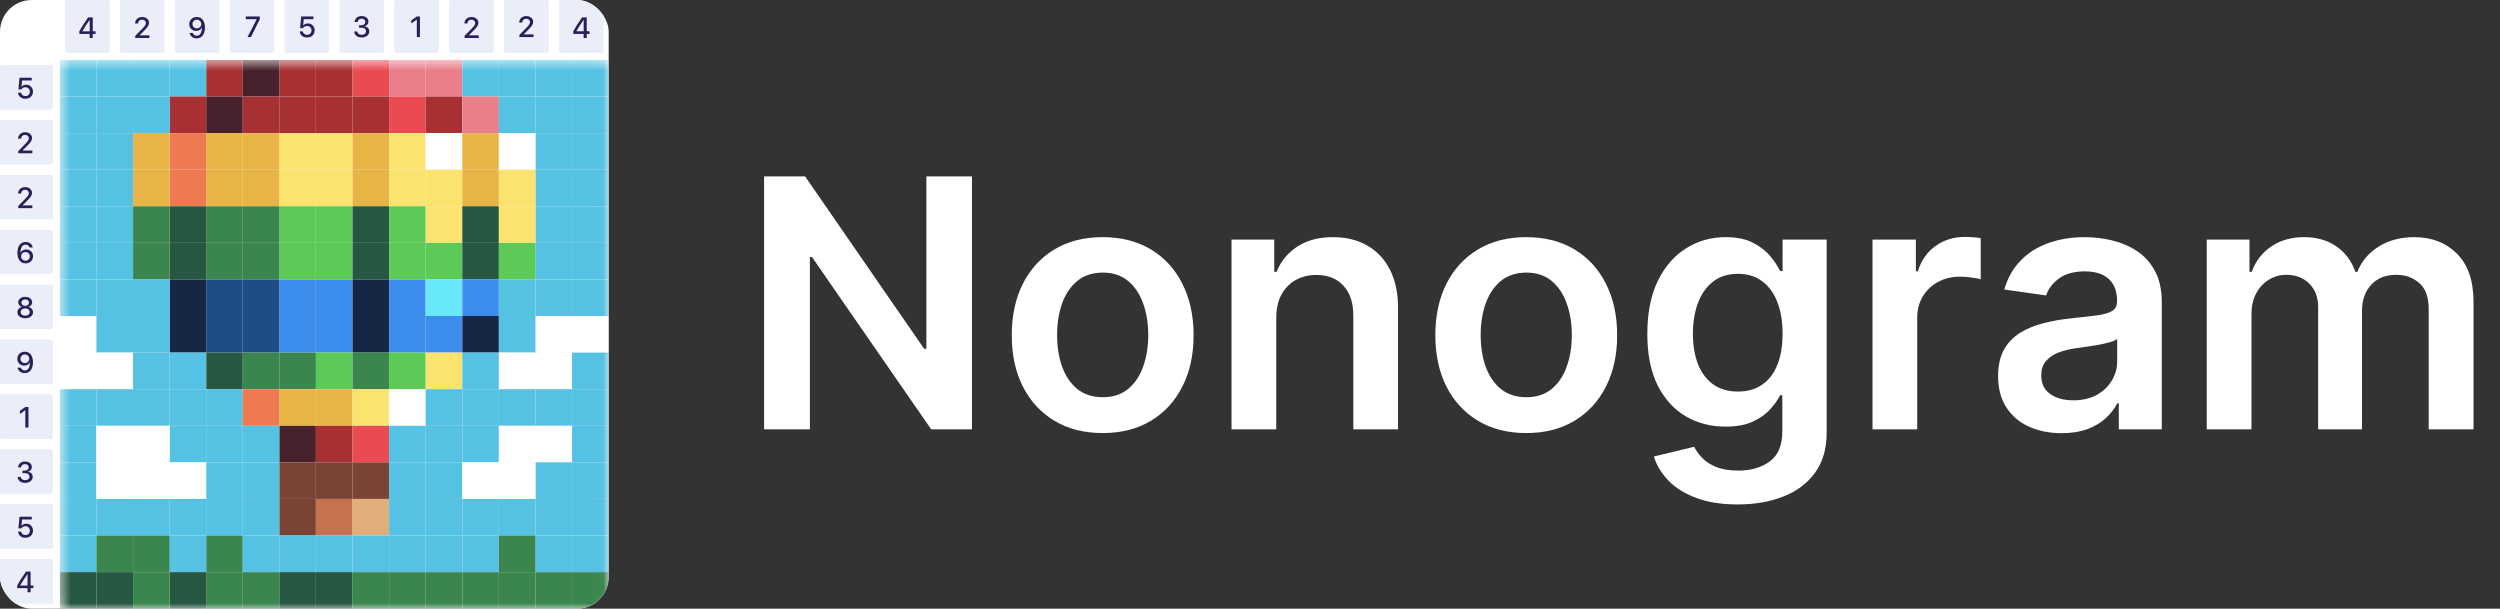 <?xml version="1.0" encoding="UTF-8"?> <svg xmlns="http://www.w3.org/2000/svg" width="230" height="56" viewBox="0 0 230 56" fill="none"><rect x="0" y="0" width="230" height="56" fill="#333333" stroke="none"/><g clip-path="url(#clip0_13794_56820)"><rect width="56" height="56" rx="2.917" fill="white"></rect><mask id="mask0_13794_56820" style="mask-type:alpha" maskUnits="userSpaceOnUse" x="5" y="5" width="51" height="51"><rect x="5.508" y="5.516" width="50.483" height="50.483" rx="0.438" fill="#C4C4C4"></rect></mask><g mask="url(#mask0_13794_56820)"><rect x="5.508" y="5.516" width="3.366" height="3.366" fill="#55C1E3"></rect><rect x="5.508" y="8.882" width="3.366" height="3.366" fill="#55C1E3"></rect><rect x="5.508" y="12.247" width="3.366" height="3.366" fill="#55C1E3"></rect><rect x="5.508" y="15.613" width="3.366" height="3.366" fill="#55C1E3"></rect><rect x="5.508" y="18.978" width="3.366" height="3.366" fill="#55C1E3"></rect><rect x="8.871" y="5.516" width="3.366" height="3.366" fill="#55C1E3"></rect><rect x="8.871" y="8.882" width="3.366" height="3.366" fill="#55C1E3"></rect><rect x="8.871" y="12.247" width="3.366" height="3.366" fill="#55C1E3"></rect><rect x="8.871" y="15.613" width="3.366" height="3.366" fill="#55C1E3"></rect><rect x="8.871" y="18.979" width="3.366" height="3.366" fill="#55C1E3"></rect><path d="M18.969 5.516H22.334V8.882H18.969V5.516Z" fill="#A73033"></path><path d="M18.969 8.882H22.334V12.247H18.969V8.882Z" fill="#47222C"></path><path d="M18.969 12.247H22.334V15.613H18.969V12.247Z" fill="#E6B545"></path><path d="M18.969 15.613H22.334V18.978H18.969V15.613Z" fill="#E6B545"></path><path d="M18.969 18.979H22.334V22.344H18.969V18.979Z" fill="#3B864E"></path><rect x="15.605" y="5.516" width="3.366" height="3.366" fill="#55C1E3"></rect><rect x="15.605" y="8.882" width="3.366" height="3.366" fill="#A73033"></rect><rect x="15.605" y="12.247" width="3.366" height="3.366" fill="#ED7A51"></rect><rect x="12.242" y="12.247" width="3.366" height="3.366" fill="#E6B545"></rect><rect x="15.605" y="15.613" width="3.366" height="3.366" fill="#ED7A51"></rect><rect x="15.605" y="18.979" width="3.366" height="3.366" fill="#265742"></rect><rect x="12.242" y="5.516" width="3.366" height="3.366" fill="#55C1E3"></rect><rect x="12.242" y="8.882" width="3.366" height="3.366" fill="#55C1E3"></rect><rect x="12.242" y="15.613" width="3.366" height="3.366" fill="#E6B545"></rect><rect x="12.242" y="18.979" width="3.366" height="3.366" fill="#3B864E"></rect><rect x="5.508" y="22.344" width="3.366" height="3.366" fill="#55C1E3"></rect><rect x="5.508" y="25.709" width="3.366" height="3.366" fill="#55C1E3"></rect><rect x="5.508" y="29.075" width="3.366" height="3.366" fill="white"></rect><rect x="5.508" y="32.44" width="3.366" height="3.366" fill="white"></rect><rect x="5.508" y="35.806" width="3.366" height="3.366" fill="#55C1E3"></rect><rect x="5.508" y="39.171" width="3.366" height="3.366" fill="#55C1E3"></rect><rect x="5.508" y="42.537" width="3.366" height="3.366" fill="#55C1E3"></rect><rect x="5.508" y="45.903" width="3.366" height="3.366" fill="#55C1E3"></rect><rect x="5.508" y="49.268" width="3.366" height="3.366" fill="#55C1E3"></rect><rect x="5.508" y="52.634" width="3.366" height="3.366" fill="#265742"></rect><rect x="8.871" y="22.344" width="3.366" height="3.366" fill="#55C1E3"></rect><rect x="8.871" y="25.709" width="3.366" height="3.366" fill="#55C1E3"></rect><rect x="8.871" y="29.075" width="3.366" height="3.366" fill="#55C1E3"></rect><rect x="8.871" y="32.44" width="3.366" height="3.366" fill="white"></rect><rect x="8.871" y="35.806" width="3.366" height="3.366" fill="#55C1E3"></rect><rect x="8.871" y="39.172" width="3.366" height="3.366" fill="white"></rect><rect x="8.871" y="42.537" width="3.366" height="3.366" fill="white"></rect><rect x="8.871" y="45.903" width="3.366" height="3.366" fill="#55C1E3"></rect><rect x="8.871" y="49.269" width="3.366" height="3.366" fill="#3B864E"></rect><rect x="8.871" y="52.634" width="3.366" height="3.366" fill="#265742"></rect><path d="M18.969 22.344H22.334V25.709H18.969V22.344Z" fill="#3B864E"></path><path d="M18.969 25.709H22.334V29.075H18.969V25.709Z" fill="#1D4D84"></path><path d="M18.969 29.075H22.334V32.441H18.969V29.075Z" fill="#1D4D84"></path><path d="M18.969 32.44H22.334V35.806H18.969V32.44Z" fill="#265742"></path><path d="M18.969 35.806H22.334V39.172H18.969V35.806Z" fill="#55C1E3"></path><path d="M18.969 39.172H22.334V42.537H18.969V39.172Z" fill="#55C1E3"></path><path d="M18.969 42.537H22.334V45.903H18.969V42.537Z" fill="#55C1E3"></path><path d="M18.969 45.903H22.334V49.268H18.969V45.903Z" fill="#55C1E3"></path><path d="M18.969 49.269H22.334V52.634H18.969V49.269Z" fill="#3B864E"></path><path d="M18.969 52.634H22.334V55.999H18.969V52.634Z" fill="#3B864E"></path><rect x="15.605" y="22.344" width="3.366" height="3.366" fill="#265742"></rect><rect x="15.605" y="25.709" width="3.366" height="3.366" fill="#182646"></rect><rect x="15.605" y="29.075" width="3.366" height="3.366" fill="#182646"></rect><rect x="15.605" y="32.44" width="3.366" height="3.366" fill="#55C1E3"></rect><rect x="15.605" y="35.806" width="3.366" height="3.366" fill="#55C1E3"></rect><rect x="15.605" y="39.172" width="3.366" height="3.366" fill="#55C1E3"></rect><rect x="15.605" y="42.537" width="3.366" height="3.366" fill="white"></rect><rect x="15.605" y="45.903" width="3.366" height="3.366" fill="#55C1E3"></rect><rect x="12.242" y="45.903" width="3.366" height="3.366" fill="#55C1E3"></rect><rect x="15.605" y="49.269" width="3.366" height="3.366" fill="#55C1E3"></rect><rect x="15.605" y="52.634" width="3.366" height="3.366" fill="#265742"></rect><rect x="12.242" y="22.344" width="3.366" height="3.366" fill="#3B864E"></rect><rect x="12.242" y="25.709" width="3.366" height="3.366" fill="#55C1E3"></rect><rect x="12.242" y="29.075" width="3.366" height="3.366" fill="#55C1E3"></rect><rect x="12.242" y="32.44" width="3.366" height="3.366" fill="#55C1E3"></rect><rect x="12.242" y="35.806" width="3.366" height="3.366" fill="#55C1E3"></rect><rect x="12.242" y="39.172" width="3.366" height="3.366" fill="white"></rect><rect x="12.242" y="42.537" width="3.366" height="3.366" fill="white"></rect><rect x="12.242" y="49.269" width="3.366" height="3.366" fill="#3B864E"></rect><rect x="12.242" y="52.634" width="3.366" height="3.366" fill="#3B864E"></rect><rect x="25.695" y="5.516" width="3.366" height="3.366" fill="#A73033"></rect><rect x="25.695" y="8.882" width="3.366" height="3.366" fill="#A73033"></rect><rect x="25.695" y="12.247" width="3.366" height="3.366" fill="#FAE36F"></rect><rect x="25.695" y="15.613" width="3.366" height="3.366" fill="#FAE36F"></rect><rect x="25.695" y="18.979" width="3.366" height="3.366" fill="#5DCA57"></rect><path d="M22.332 5.516H25.698V8.882H22.332V5.516Z" fill="#47222C"></path><path d="M22.332 8.882H25.698V12.247H22.332V8.882Z" fill="#A73033"></path><path d="M22.332 12.247H25.698V15.613H22.332V12.247Z" fill="#E6B545"></path><path d="M22.332 15.613H25.698V18.978H22.332V15.613Z" fill="#E6B545"></path><path d="M22.332 18.979H25.698V22.344H22.332V18.979Z" fill="#3B864E"></path><rect x="29.07" y="5.516" width="3.366" height="3.366" fill="#A73033"></rect><rect x="29.07" y="8.882" width="3.366" height="3.366" fill="#A73033"></rect><rect x="29.07" y="12.247" width="3.366" height="3.366" fill="#FAE36F"></rect><rect x="29.07" y="15.613" width="3.366" height="3.366" fill="#FAE36F"></rect><rect x="29.07" y="18.979" width="3.366" height="3.366" fill="#5DCA57"></rect><rect x="32.434" y="5.516" width="3.366" height="3.366" fill="#EA4A52"></rect><rect x="32.434" y="8.882" width="3.366" height="3.366" fill="#A73033"></rect><rect x="32.434" y="12.247" width="3.366" height="3.366" fill="#E6B545"></rect><rect x="32.434" y="15.613" width="3.366" height="3.366" fill="#E6B545"></rect><rect x="32.434" y="18.978" width="3.366" height="3.366" fill="#265742"></rect><rect x="35.797" y="5.516" width="3.366" height="3.366" fill="#EA7E8A"></rect><rect x="35.797" y="8.882" width="3.366" height="3.366" fill="#EA4A52"></rect><rect x="35.797" y="12.247" width="3.366" height="3.366" fill="#FAE36F"></rect><rect x="35.797" y="15.613" width="3.366" height="3.366" fill="#FAE36F"></rect><rect x="35.797" y="18.979" width="3.366" height="3.366" fill="#5DCA57"></rect><rect x="39.16" y="5.516" width="3.366" height="3.366" fill="#EA7E8A"></rect><rect x="39.16" y="8.882" width="3.366" height="3.366" fill="#A73033"></rect><rect x="39.16" y="12.247" width="3.366" height="3.366" fill="white"></rect><rect x="39.16" y="15.613" width="3.366" height="3.366" fill="#FAE36F"></rect><rect x="39.16" y="18.979" width="3.366" height="3.366" fill="#FAE36F"></rect><rect x="42.531" y="5.516" width="3.366" height="3.366" fill="#55C1E3"></rect><rect x="42.531" y="8.882" width="3.366" height="3.366" fill="#EA7E8A"></rect><rect x="42.531" y="12.247" width="3.366" height="3.366" fill="#E6B545"></rect><rect x="42.531" y="15.613" width="3.366" height="3.366" fill="#E6B545"></rect><rect x="42.531" y="18.979" width="3.366" height="3.366" fill="#265742"></rect><path d="M52.629 5.516H55.995V8.882H52.629V5.516Z" fill="#55C1E3"></path><path d="M52.629 8.882H55.995V12.247H52.629V8.882Z" fill="#55C1E3"></path><path d="M52.629 12.247H55.995V15.613H52.629V12.247Z" fill="#55C1E3"></path><path d="M52.629 15.613H55.995V18.978H52.629V15.613Z" fill="#55C1E3"></path><path d="M52.629 18.979H55.995V22.344H52.629V18.979Z" fill="#55C1E3"></path><rect x="49.258" y="5.516" width="3.366" height="3.366" fill="#55C1E3"></rect><rect x="49.258" y="8.882" width="3.366" height="3.366" fill="#55C1E3"></rect><rect x="49.258" y="12.247" width="3.366" height="3.366" fill="#55C1E3"></rect><rect x="45.895" y="12.247" width="3.366" height="3.366" fill="white"></rect><rect x="49.258" y="15.613" width="3.366" height="3.366" fill="#55C1E3"></rect><rect x="49.258" y="18.979" width="3.366" height="3.366" fill="#55C1E3"></rect><rect x="45.895" y="5.516" width="3.366" height="3.366" fill="#55C1E3"></rect><rect x="45.895" y="8.882" width="3.366" height="3.366" fill="#55C1E3"></rect><rect x="45.895" y="15.613" width="3.366" height="3.366" fill="#FAE36F"></rect><rect x="45.895" y="18.978" width="3.366" height="3.366" fill="#FAE36F"></rect><rect x="25.695" y="22.344" width="3.366" height="3.366" fill="#5DCA57"></rect><rect x="25.695" y="25.709" width="3.366" height="3.366" fill="#3D8EEC"></rect><rect x="25.695" y="29.075" width="3.366" height="3.366" fill="#3D8EEC"></rect><rect x="25.695" y="32.44" width="3.366" height="3.366" fill="#3B864E"></rect><rect x="25.695" y="35.806" width="3.366" height="3.366" fill="#E6B545"></rect><rect x="25.695" y="39.172" width="3.366" height="3.366" fill="#47222C"></rect><rect x="25.695" y="42.537" width="3.366" height="3.366" fill="#794434"></rect><rect x="25.695" y="45.903" width="3.366" height="3.366" fill="#794434"></rect><rect x="25.695" y="49.269" width="3.366" height="3.366" fill="#55C1E3"></rect><rect x="25.695" y="52.634" width="3.366" height="3.366" fill="#265742"></rect><path d="M22.332 22.344H25.698V25.709H22.332V22.344Z" fill="#3B864E"></path><path d="M22.332 25.709H25.698V29.075H22.332V25.709Z" fill="#1D4D84"></path><path d="M22.332 29.075H25.698V32.441H22.332V29.075Z" fill="#1D4D84"></path><path d="M22.332 32.44H25.698V35.806H22.332V32.44Z" fill="#3B864E"></path><path d="M22.332 35.806H25.698V39.172H22.332V35.806Z" fill="#ED7A51"></path><path d="M22.332 39.172H25.698V42.537H22.332V39.172Z" fill="#55C1E3"></path><path d="M22.332 42.537H25.698V45.903H22.332V42.537Z" fill="#55C1E3"></path><path d="M22.332 45.903H25.698V49.268H22.332V45.903Z" fill="#55C1E3"></path><path d="M22.332 49.269H25.698V52.634H22.332V49.269Z" fill="#55C1E3"></path><path d="M22.332 52.634H25.698V55.999H22.332V52.634Z" fill="#3B864E"></path><rect x="29.07" y="22.344" width="3.366" height="3.366" fill="#5DCA57"></rect><rect x="29.07" y="25.709" width="3.366" height="3.366" fill="#3D8EEC"></rect><rect x="29.07" y="29.075" width="3.366" height="3.366" fill="#3D8EEC"></rect><rect x="29.07" y="32.44" width="3.366" height="3.366" fill="#5DCA57"></rect><rect x="29.07" y="35.806" width="3.366" height="3.366" fill="#E6B545"></rect><rect x="29.07" y="39.172" width="3.366" height="3.366" fill="#A73033"></rect><rect x="29.07" y="42.537" width="3.366" height="3.366" fill="#794434"></rect><rect x="29.07" y="45.903" width="3.366" height="3.366" fill="#C67251"></rect><rect x="29.07" y="49.269" width="3.366" height="3.366" fill="#55C1E3"></rect><rect x="29.07" y="52.634" width="3.366" height="3.366" fill="#265742"></rect><rect x="32.434" y="22.344" width="3.366" height="3.366" fill="#265742"></rect><rect x="32.434" y="25.709" width="3.366" height="3.366" fill="#182646"></rect><rect x="32.434" y="29.075" width="3.366" height="3.366" fill="#182646"></rect><rect x="32.434" y="32.44" width="3.366" height="3.366" fill="#3B864E"></rect><rect x="32.434" y="35.806" width="3.366" height="3.366" fill="#FAE36F"></rect><rect x="32.434" y="39.171" width="3.366" height="3.366" fill="#EA4A52"></rect><rect x="32.434" y="42.537" width="3.366" height="3.366" fill="#794434"></rect><rect x="32.434" y="45.903" width="3.366" height="3.366" fill="#E1AD79"></rect><rect x="32.434" y="49.268" width="3.366" height="3.366" fill="#55C1E3"></rect><rect x="32.434" y="52.634" width="3.366" height="3.366" fill="#3B864E"></rect><rect x="35.797" y="22.344" width="3.366" height="3.366" fill="#5DCA57"></rect><rect x="35.797" y="25.709" width="3.366" height="3.366" fill="#3D8EEC"></rect><rect x="35.797" y="29.075" width="3.366" height="3.366" fill="#3D8EEC"></rect><rect x="35.797" y="32.44" width="3.366" height="3.366" fill="#5DCA57"></rect><rect x="35.797" y="35.806" width="3.366" height="3.366" fill="white"></rect><rect x="35.797" y="39.172" width="3.366" height="3.366" fill="#55C1E3"></rect><rect x="35.797" y="42.537" width="3.366" height="3.366" fill="#55C1E3"></rect><rect x="35.797" y="45.903" width="3.366" height="3.366" fill="#55C1E3"></rect><rect x="35.797" y="49.269" width="3.366" height="3.366" fill="#55C1E3"></rect><rect x="35.797" y="52.634" width="3.366" height="3.366" fill="#3B864E"></rect><rect x="39.16" y="22.344" width="3.366" height="3.366" fill="#5DCA57"></rect><rect x="39.16" y="25.709" width="3.366" height="3.366" fill="#69E8FA"></rect><rect x="39.16" y="29.075" width="3.366" height="3.366" fill="#3D8EEC"></rect><rect x="39.16" y="32.44" width="3.366" height="3.366" fill="#FAE36F"></rect><rect x="39.16" y="35.806" width="3.366" height="3.366" fill="#55C1E3"></rect><rect x="39.16" y="39.172" width="3.366" height="3.366" fill="#55C1E3"></rect><rect x="39.16" y="42.537" width="3.366" height="3.366" fill="#55C1E3"></rect><rect x="39.16" y="45.903" width="3.366" height="3.366" fill="#55C1E3"></rect><rect x="39.16" y="49.269" width="3.366" height="3.366" fill="#55C1E3"></rect><rect x="39.16" y="52.634" width="3.366" height="3.366" fill="#3B864E"></rect><rect x="42.531" y="22.344" width="3.366" height="3.366" fill="#265742"></rect><rect x="42.531" y="25.709" width="3.366" height="3.366" fill="#3D8EEC"></rect><rect x="42.531" y="29.075" width="3.366" height="3.366" fill="#182646"></rect><rect x="42.531" y="32.44" width="3.366" height="3.366" fill="#55C1E3"></rect><rect x="42.531" y="35.806" width="3.366" height="3.366" fill="#55C1E3"></rect><rect x="42.531" y="39.172" width="3.366" height="3.366" fill="#55C1E3"></rect><rect x="42.531" y="42.537" width="3.366" height="3.366" fill="white"></rect><rect x="42.531" y="45.903" width="3.366" height="3.366" fill="#55C1E3"></rect><rect x="42.531" y="49.269" width="3.366" height="3.366" fill="#55C1E3"></rect><rect x="42.531" y="52.634" width="3.366" height="3.366" fill="#3B864E"></rect><path d="M52.629 22.344H55.995V25.709H52.629V22.344Z" fill="#55C1E3"></path><path d="M52.629 25.709H55.995V29.075H52.629V25.709Z" fill="#55C1E3"></path><path d="M52.629 29.075H55.995V32.441H52.629V29.075Z" fill="white"></path><path d="M52.629 32.44H55.995V35.806H52.629V32.44Z" fill="#55C1E3"></path><path d="M52.629 35.806H55.995V39.172H52.629V35.806Z" fill="#55C1E3"></path><path d="M52.629 39.172H55.995V42.537H52.629V39.172Z" fill="#55C1E3"></path><path d="M52.629 42.537H55.995V45.903H52.629V42.537Z" fill="#55C1E3"></path><path d="M52.629 45.903H55.995V49.268H52.629V45.903Z" fill="#55C1E3"></path><path d="M52.629 49.269H55.995V52.634H52.629V49.269Z" fill="#55C1E3"></path><path d="M52.629 52.634H55.995V55.999H52.629V52.634Z" fill="#3B864E"></path><rect x="49.258" y="22.344" width="3.366" height="3.366" fill="#55C1E3"></rect><rect x="49.258" y="25.709" width="3.366" height="3.366" fill="#55C1E3"></rect><rect x="49.258" y="29.075" width="3.366" height="3.366" fill="white"></rect><rect x="49.258" y="32.44" width="3.366" height="3.366" fill="white"></rect><rect x="49.258" y="35.806" width="3.366" height="3.366" fill="#55C1E3"></rect><rect x="49.258" y="39.172" width="3.366" height="3.366" fill="white"></rect><rect x="49.258" y="42.537" width="3.366" height="3.366" fill="#55C1E3"></rect><rect x="49.258" y="45.903" width="3.366" height="3.366" fill="#55C1E3"></rect><rect x="45.895" y="45.903" width="3.366" height="3.366" fill="#55C1E3"></rect><rect x="49.258" y="49.269" width="3.366" height="3.366" fill="#55C1E3"></rect><rect x="49.258" y="52.634" width="3.366" height="3.366" fill="#3B864E"></rect><rect x="45.895" y="22.344" width="3.366" height="3.366" fill="#5DCA57"></rect><rect x="45.895" y="25.709" width="3.366" height="3.366" fill="#55C1E3"></rect><rect x="45.895" y="29.075" width="3.366" height="3.366" fill="#55C1E3"></rect><rect x="45.895" y="32.44" width="3.366" height="3.366" fill="white"></rect><rect x="45.895" y="35.806" width="3.366" height="3.366" fill="#55C1E3"></rect><rect x="45.895" y="39.171" width="3.366" height="3.366" fill="white"></rect><rect x="45.895" y="42.537" width="3.366" height="3.366" fill="white"></rect><rect x="45.895" y="49.268" width="3.366" height="3.366" fill="#3B864E"></rect><rect x="45.895" y="52.634" width="3.366" height="3.366" fill="#3B864E"></rect></g><rect x="11.062" y="4.843" width="4.88" height="4.039" rx="0.146" transform="rotate(-90 11.062 4.843)" fill="#EAEEF8" stroke="#E2E7ED" stroke-width="0.036"></rect><path d="M12.43 2.156C12.43 1.985 12.491 1.844 12.614 1.732C12.737 1.62 12.893 1.564 13.082 1.564C13.262 1.564 13.413 1.615 13.533 1.716C13.653 1.818 13.713 1.944 13.713 2.095C13.713 2.201 13.683 2.302 13.625 2.397C13.566 2.492 13.463 2.614 13.317 2.764L12.842 3.241V3.248H13.743V3.497H12.445V3.297L13.13 2.599C13.246 2.478 13.324 2.385 13.363 2.32C13.402 2.254 13.422 2.184 13.422 2.11C13.422 2.025 13.389 1.954 13.321 1.895C13.254 1.837 13.171 1.807 13.073 1.807C12.969 1.807 12.882 1.84 12.812 1.907C12.743 1.973 12.708 2.055 12.708 2.154V2.158H12.43V2.156Z" fill="#291F59"></path><rect x="6.016" y="4.844" width="4.88" height="4.039" rx="0.146" transform="rotate(-90 6.016 4.844)" fill="#EAEEF8" stroke="#E2E7ED" stroke-width="0.036"></rect><path d="M8.25 3.498V3.123H7.301V2.865C7.453 2.578 7.722 2.156 8.107 1.601H8.533V2.876H8.793V3.123H8.533V3.498H8.25ZM7.576 2.873V2.88H8.253V1.828H8.247C7.934 2.281 7.71 2.63 7.576 2.873Z" fill="#291F59"></path><rect x="-0.039" y="10.06" width="4.039" height="4.88" rx="0.146" transform="rotate(-90 -0.039 10.06)" fill="#EAEEF8" stroke="#E2E7ED" stroke-width="0.036"></rect><path d="M2.337 9.086C2.148 9.086 1.991 9.034 1.865 8.93C1.74 8.825 1.673 8.689 1.664 8.524H1.945C1.956 8.617 1.998 8.694 2.07 8.752C2.144 8.811 2.234 8.841 2.34 8.841C2.459 8.841 2.556 8.803 2.632 8.727C2.707 8.652 2.745 8.555 2.745 8.436C2.745 8.316 2.707 8.219 2.632 8.142C2.557 8.065 2.461 8.027 2.342 8.027C2.26 8.027 2.185 8.045 2.118 8.081C2.051 8.116 1.999 8.164 1.962 8.227H1.693L1.793 7.154H2.922V7.402H2.03L1.977 7.985H1.984C2.026 7.924 2.083 7.877 2.157 7.844C2.232 7.81 2.315 7.793 2.407 7.793C2.589 7.793 2.739 7.853 2.856 7.973C2.974 8.092 3.033 8.244 3.033 8.428C3.033 8.622 2.968 8.781 2.838 8.904C2.709 9.025 2.542 9.086 2.337 9.086Z" fill="#291F59"></path><rect x="-0.039" y="15.108" width="4.039" height="4.88" rx="0.146" transform="rotate(-90 -0.039 15.108)" fill="#EAEEF8" stroke="#E2E7ED" stroke-width="0.036"></rect><path d="M1.664 12.757C1.664 12.586 1.725 12.445 1.848 12.334C1.972 12.222 2.128 12.165 2.316 12.165C2.497 12.165 2.647 12.216 2.767 12.318C2.887 12.42 2.947 12.546 2.947 12.697C2.947 12.803 2.918 12.903 2.859 12.999C2.8 13.094 2.698 13.216 2.551 13.366L2.077 13.843V13.85H2.977V14.098H1.68V13.898L2.365 13.2C2.48 13.079 2.558 12.986 2.597 12.921C2.637 12.856 2.657 12.786 2.657 12.711C2.657 12.627 2.623 12.556 2.555 12.497C2.488 12.438 2.405 12.409 2.307 12.409C2.204 12.409 2.117 12.442 2.047 12.509C1.977 12.574 1.943 12.657 1.943 12.756V12.76H1.664V12.757Z" fill="#291F59"></path><rect x="-0.039" y="20.157" width="4.039" height="4.88" rx="0.146" transform="rotate(-90 -0.039 20.157)" fill="#EAEEF8" stroke="#E2E7ED" stroke-width="0.036"></rect><path d="M1.664 17.805C1.664 17.635 1.725 17.494 1.848 17.382C1.972 17.27 2.128 17.214 2.316 17.214C2.497 17.214 2.647 17.265 2.767 17.366C2.887 17.468 2.947 17.594 2.947 17.745C2.947 17.851 2.918 17.952 2.859 18.047C2.8 18.142 2.698 18.264 2.551 18.414L2.077 18.891V18.898H2.977V19.146H1.68V18.947L2.365 18.248C2.48 18.128 2.558 18.035 2.597 17.97C2.637 17.904 2.657 17.834 2.657 17.759C2.657 17.675 2.623 17.604 2.555 17.545C2.488 17.486 2.405 17.457 2.307 17.457C2.204 17.457 2.117 17.49 2.047 17.557C1.977 17.623 1.943 17.705 1.943 17.804V17.808H1.664V17.805Z" fill="#291F59"></path><rect x="-0.039" y="25.205" width="4.039" height="4.88" rx="0.146" transform="rotate(-90 -0.039 25.205)" fill="#EAEEF8" stroke="#E2E7ED" stroke-width="0.036"></rect><path d="M2.347 24.232C2.207 24.232 2.082 24.197 1.974 24.128C1.866 24.059 1.781 23.96 1.719 23.832C1.641 23.681 1.602 23.494 1.602 23.272C1.602 22.955 1.669 22.707 1.803 22.529C1.937 22.351 2.123 22.261 2.36 22.261C2.528 22.261 2.671 22.307 2.79 22.399C2.91 22.491 2.985 22.613 3.014 22.765H2.719C2.696 22.687 2.652 22.625 2.586 22.578C2.521 22.532 2.444 22.508 2.357 22.508C2.208 22.508 2.091 22.574 2.009 22.704C1.927 22.834 1.885 23.018 1.884 23.256H1.889C1.932 23.163 1.999 23.089 2.093 23.033C2.187 22.977 2.293 22.949 2.41 22.949C2.591 22.949 2.74 23.008 2.86 23.128C2.98 23.247 3.04 23.396 3.04 23.576C3.04 23.766 2.975 23.923 2.844 24.047C2.713 24.17 2.548 24.232 2.347 24.232ZM2.344 23.983C2.457 23.983 2.552 23.945 2.63 23.868C2.708 23.791 2.747 23.696 2.747 23.585C2.747 23.47 2.709 23.376 2.634 23.301C2.559 23.227 2.464 23.189 2.347 23.189C2.231 23.189 2.135 23.227 2.058 23.301C1.982 23.375 1.943 23.468 1.943 23.58C1.943 23.693 1.982 23.788 2.059 23.866C2.136 23.944 2.231 23.983 2.344 23.983Z" fill="#291F59"></path><rect x="-0.039" y="30.253" width="4.039" height="4.88" rx="0.146" transform="rotate(-90 -0.039 30.253)" fill="#EAEEF8" stroke="#E2E7ED" stroke-width="0.036"></rect><path d="M2.319 29.279C2.108 29.279 1.935 29.227 1.801 29.125C1.668 29.022 1.602 28.891 1.602 28.73C1.602 28.61 1.64 28.506 1.717 28.416C1.795 28.327 1.897 28.269 2.024 28.243V28.236C1.918 28.207 1.834 28.155 1.771 28.078C1.709 28.001 1.678 27.912 1.678 27.81C1.678 27.666 1.738 27.547 1.859 27.453C1.98 27.358 2.134 27.311 2.319 27.311C2.506 27.311 2.659 27.358 2.78 27.453C2.9 27.546 2.96 27.666 2.96 27.811C2.96 27.911 2.929 27.999 2.866 28.076C2.804 28.152 2.72 28.205 2.615 28.236V28.243C2.741 28.269 2.843 28.327 2.92 28.416C2.998 28.506 3.037 28.61 3.037 28.73C3.037 28.892 2.97 29.024 2.836 29.126C2.702 29.228 2.53 29.279 2.319 29.279ZM2.021 28.949C2.099 29.011 2.198 29.042 2.319 29.042C2.44 29.042 2.539 29.011 2.616 28.949C2.694 28.886 2.732 28.806 2.732 28.709C2.732 28.611 2.694 28.531 2.616 28.469C2.539 28.406 2.44 28.374 2.319 28.374C2.198 28.374 2.099 28.406 2.021 28.469C1.944 28.532 1.905 28.612 1.905 28.709C1.905 28.806 1.944 28.886 2.021 28.949ZM2.319 28.137C2.421 28.137 2.505 28.11 2.57 28.055C2.636 27.999 2.669 27.928 2.669 27.842C2.669 27.755 2.636 27.684 2.57 27.629C2.506 27.573 2.422 27.545 2.319 27.545C2.217 27.545 2.133 27.573 2.067 27.629C2.002 27.684 1.97 27.755 1.97 27.842C1.97 27.928 2.002 27.999 2.067 28.055C2.133 28.11 2.217 28.137 2.319 28.137Z" fill="#291F59"></path><rect x="-0.039" y="35.302" width="4.039" height="4.88" rx="0.146" transform="rotate(-90 -0.039 35.302)" fill="#EAEEF8" stroke="#E2E7ED" stroke-width="0.036"></rect><path d="M2.276 34.327C2.108 34.327 1.963 34.281 1.842 34.189C1.722 34.096 1.648 33.974 1.62 33.824H1.916C1.939 33.902 1.983 33.964 2.049 34.012C2.115 34.059 2.192 34.083 2.28 34.083C2.428 34.083 2.543 34.017 2.626 33.886C2.708 33.754 2.749 33.569 2.749 33.331H2.744C2.706 33.425 2.639 33.5 2.546 33.557C2.452 33.613 2.344 33.641 2.223 33.641C2.043 33.641 1.893 33.581 1.773 33.462C1.653 33.343 1.594 33.194 1.594 33.014C1.594 32.824 1.659 32.667 1.79 32.543C1.92 32.42 2.086 32.358 2.287 32.358C2.427 32.358 2.551 32.392 2.66 32.462C2.769 32.53 2.855 32.628 2.916 32.756C2.994 32.908 3.033 33.095 3.033 33.316C3.033 33.634 2.966 33.882 2.832 34.06C2.699 34.238 2.514 34.327 2.276 34.327ZM2.287 33.4C2.403 33.4 2.5 33.364 2.577 33.29C2.654 33.215 2.693 33.122 2.693 33.01C2.693 32.898 2.654 32.803 2.576 32.726C2.499 32.648 2.404 32.609 2.291 32.609C2.177 32.609 2.082 32.648 2.004 32.725C1.926 32.801 1.887 32.894 1.887 33.005C1.887 33.119 1.925 33.213 2 33.289C2.076 33.363 2.172 33.4 2.287 33.4Z" fill="#291F59"></path><rect x="-0.039" y="40.35" width="4.039" height="4.88" rx="0.146" transform="rotate(-90 -0.039 40.35)" fill="#EAEEF8" stroke="#E2E7ED" stroke-width="0.036"></rect><path d="M2.33 39.341V37.736H2.324L1.828 38.088V37.799L2.328 37.444H2.618V39.341H2.33Z" fill="#291F59"></path><rect x="-0.039" y="45.398" width="4.039" height="4.88" rx="0.146" transform="rotate(-90 -0.039 45.398)" fill="#EAEEF8" stroke="#E2E7ED" stroke-width="0.036"></rect><path d="M2.067 43.531V43.299H2.296C2.397 43.299 2.48 43.27 2.544 43.212C2.609 43.155 2.641 43.081 2.641 42.992C2.641 42.901 2.611 42.83 2.551 42.777C2.491 42.725 2.406 42.698 2.296 42.698C2.193 42.698 2.11 42.726 2.046 42.781C1.982 42.836 1.945 42.91 1.937 43.003H1.659C1.671 42.837 1.735 42.704 1.851 42.605C1.969 42.506 2.121 42.456 2.309 42.456C2.489 42.456 2.638 42.503 2.754 42.596C2.871 42.688 2.929 42.807 2.929 42.952C2.929 43.07 2.894 43.169 2.823 43.249C2.752 43.329 2.657 43.379 2.539 43.401V43.406C2.682 43.415 2.796 43.461 2.881 43.544C2.966 43.626 3.008 43.733 3.008 43.866C3.008 44.03 2.942 44.164 2.81 44.268C2.677 44.373 2.511 44.425 2.311 44.425C2.109 44.425 1.945 44.374 1.821 44.273C1.697 44.172 1.631 44.038 1.621 43.872H1.904C1.913 43.965 1.954 44.038 2.026 44.095C2.099 44.151 2.194 44.179 2.311 44.179C2.427 44.179 2.522 44.149 2.597 44.091C2.671 44.031 2.708 43.955 2.708 43.862C2.708 43.759 2.672 43.679 2.599 43.62C2.527 43.56 2.429 43.531 2.303 43.531H2.067Z" fill="#291F59"></path><rect x="-0.039" y="50.446" width="4.039" height="4.88" rx="0.146" transform="rotate(-90 -0.039 50.446)" fill="#EAEEF8" stroke="#E2E7ED" stroke-width="0.036"></rect><path d="M2.337 49.473C2.148 49.473 1.991 49.42 1.865 49.316C1.74 49.211 1.673 49.076 1.664 48.91H1.945C1.956 49.004 1.998 49.08 2.07 49.139C2.144 49.197 2.234 49.227 2.34 49.227C2.459 49.227 2.556 49.189 2.632 49.114C2.707 49.038 2.745 48.941 2.745 48.822C2.745 48.703 2.707 48.605 2.632 48.529C2.557 48.452 2.461 48.413 2.342 48.413C2.26 48.413 2.185 48.431 2.118 48.467C2.051 48.502 1.999 48.551 1.962 48.613H1.693L1.793 47.54H2.922V47.788H2.03L1.977 48.371H1.984C2.026 48.31 2.083 48.264 2.157 48.23C2.232 48.196 2.315 48.179 2.407 48.179C2.589 48.179 2.739 48.239 2.856 48.359C2.974 48.478 3.033 48.63 3.033 48.814C3.033 49.008 2.968 49.167 2.838 49.29C2.709 49.412 2.542 49.473 2.337 49.473Z" fill="#291F59"></path><rect x="-0.039" y="55.495" width="4.039" height="4.88" rx="0.146" transform="rotate(-90 -0.039 55.495)" fill="#EAEEF8" stroke="#E2E7ED" stroke-width="0.036"></rect><path d="M2.531 54.486V54.111H1.582V53.854C1.735 53.566 2.003 53.145 2.388 52.589H2.814V53.864H3.074V54.111H2.814V54.486H2.531ZM1.857 53.861V53.868H2.534V52.816H2.529C2.215 53.269 1.991 53.618 1.857 53.861Z" fill="#291F59"></path><rect x="16.121" y="4.843" width="4.88" height="4.039" rx="0.146" transform="rotate(-90 16.121 4.843)" fill="#EAEEF8" stroke="#E2E7ED" stroke-width="0.036"></rect><path d="M18.096 3.532C17.928 3.532 17.784 3.486 17.663 3.394C17.543 3.301 17.468 3.179 17.44 3.028H17.736C17.759 3.106 17.803 3.169 17.869 3.216C17.936 3.264 18.013 3.287 18.1 3.287C18.248 3.287 18.364 3.222 18.446 3.09C18.529 2.959 18.57 2.774 18.57 2.535H18.564C18.526 2.629 18.46 2.705 18.366 2.761C18.272 2.818 18.165 2.846 18.044 2.846C17.863 2.846 17.713 2.786 17.593 2.667C17.474 2.548 17.414 2.398 17.414 2.219C17.414 2.028 17.479 1.871 17.61 1.748C17.741 1.624 17.906 1.562 18.107 1.562C18.247 1.562 18.372 1.597 18.48 1.666C18.59 1.735 18.675 1.833 18.737 1.961C18.815 2.112 18.854 2.299 18.854 2.521C18.854 2.838 18.787 3.086 18.652 3.265C18.519 3.443 18.334 3.532 18.096 3.532ZM18.107 2.605C18.224 2.605 18.32 2.568 18.397 2.495C18.475 2.42 18.513 2.327 18.513 2.215C18.513 2.102 18.474 2.008 18.396 1.931C18.319 1.853 18.224 1.814 18.111 1.814C17.998 1.814 17.902 1.852 17.824 1.929C17.746 2.006 17.707 2.099 17.707 2.209C17.707 2.323 17.745 2.418 17.82 2.493C17.896 2.568 17.992 2.605 18.107 2.605Z" fill="#291F59"></path><rect x="21.164" y="4.843" width="4.88" height="4.039" rx="0.146" transform="rotate(-90 21.164 4.843)" fill="#EAEEF8" stroke="#E2E7ED" stroke-width="0.036"></rect><path d="M22.771 3.413L23.614 1.771V1.764H22.613V1.516H23.904V1.771L23.08 3.413H22.771Z" fill="#291F59"></path><rect x="26.211" y="4.843" width="4.88" height="4.039" rx="0.146" transform="rotate(-90 26.211 4.843)" fill="#EAEEF8" stroke="#E2E7ED" stroke-width="0.036"></rect><path d="M28.251 3.449C28.062 3.449 27.905 3.397 27.779 3.292C27.654 3.187 27.587 3.052 27.578 2.886H27.86C27.87 2.98 27.912 3.056 27.984 3.115C28.058 3.173 28.148 3.203 28.254 3.203C28.373 3.203 28.47 3.165 28.546 3.09C28.621 3.014 28.659 2.917 28.659 2.798C28.659 2.679 28.621 2.581 28.546 2.505C28.471 2.428 28.375 2.389 28.256 2.389C28.174 2.389 28.099 2.407 28.032 2.443C27.965 2.478 27.913 2.527 27.877 2.589H27.607L27.707 1.516H28.836V1.765H27.944L27.891 2.347H27.898C27.94 2.287 27.997 2.24 28.071 2.206C28.146 2.172 28.229 2.155 28.321 2.155C28.503 2.155 28.653 2.215 28.77 2.335C28.888 2.454 28.947 2.606 28.947 2.79C28.947 2.985 28.882 3.143 28.752 3.266C28.623 3.388 28.456 3.449 28.251 3.449Z" fill="#291F59"></path><rect x="31.266" y="4.843" width="4.88" height="4.039" rx="0.146" transform="rotate(-90 31.266 4.843)" fill="#EAEEF8" stroke="#E2E7ED" stroke-width="0.036"></rect><path d="M33.032 2.554V2.322H33.26C33.362 2.322 33.445 2.293 33.509 2.235C33.574 2.178 33.606 2.104 33.606 2.015C33.606 1.924 33.576 1.853 33.515 1.8C33.456 1.748 33.371 1.721 33.26 1.721C33.158 1.721 33.075 1.749 33.011 1.804C32.947 1.859 32.91 1.933 32.901 2.026H32.624C32.636 1.86 32.699 1.727 32.816 1.628C32.933 1.529 33.086 1.479 33.273 1.479C33.454 1.479 33.603 1.526 33.719 1.619C33.836 1.711 33.894 1.83 33.894 1.975C33.894 2.093 33.858 2.192 33.788 2.272C33.717 2.352 33.622 2.402 33.504 2.423V2.429C33.647 2.438 33.761 2.484 33.845 2.567C33.93 2.649 33.973 2.756 33.973 2.889C33.973 3.053 33.907 3.187 33.774 3.291C33.642 3.395 33.476 3.448 33.276 3.448C33.074 3.448 32.91 3.397 32.786 3.296C32.662 3.195 32.596 3.061 32.586 2.895H32.869C32.878 2.987 32.919 3.061 32.991 3.118C33.064 3.174 33.159 3.202 33.276 3.202C33.392 3.202 33.487 3.172 33.561 3.114C33.636 3.054 33.673 2.978 33.673 2.885C33.673 2.782 33.637 2.702 33.564 2.643C33.492 2.583 33.394 2.554 33.268 2.554H33.032Z" fill="#291F59"></path><rect x="36.312" y="4.843" width="4.88" height="4.039" rx="0.146" transform="rotate(-90 36.312 4.843)" fill="#EAEEF8" stroke="#E2E7ED" stroke-width="0.036"></rect><path d="M38.346 3.413V1.808H38.339L37.844 2.16V1.871L38.343 1.516H38.634V3.413H38.346Z" fill="#291F59"></path><rect x="41.359" y="4.843" width="4.88" height="4.039" rx="0.146" transform="rotate(-90 41.359 4.843)" fill="#EAEEF8" stroke="#E2E7ED" stroke-width="0.036"></rect><path d="M42.727 2.156C42.727 1.985 42.788 1.844 42.911 1.732C43.034 1.62 43.19 1.564 43.379 1.564C43.559 1.564 43.709 1.615 43.83 1.716C43.95 1.818 44.01 1.944 44.01 2.095C44.01 2.201 43.98 2.302 43.922 2.397C43.863 2.492 43.76 2.614 43.614 2.764L43.139 3.241V3.248H44.04V3.497H42.742V3.297L43.427 2.599C43.543 2.478 43.62 2.385 43.66 2.32C43.699 2.254 43.719 2.184 43.719 2.11C43.719 2.025 43.685 1.954 43.618 1.895C43.55 1.837 43.468 1.807 43.369 1.807C43.266 1.807 43.179 1.84 43.109 1.907C43.04 1.973 43.005 2.055 43.005 2.154V2.158H42.727V2.156Z" fill="#291F59"></path><rect x="46.402" y="4.843" width="4.88" height="4.039" rx="0.146" transform="rotate(-90 46.402 4.843)" fill="#EAEEF8" stroke="#E2E7ED" stroke-width="0.036"></rect><path d="M47.77 2.071C47.77 1.9 47.831 1.759 47.954 1.648C48.077 1.536 48.233 1.479 48.422 1.479C48.602 1.479 48.752 1.53 48.873 1.632C48.993 1.734 49.053 1.86 49.053 2.011C49.053 2.117 49.023 2.217 48.965 2.313C48.906 2.408 48.803 2.53 48.657 2.68L48.182 3.157V3.164H49.083V3.412H47.785V3.212L48.47 2.514C48.586 2.393 48.663 2.3 48.703 2.235C48.742 2.17 48.762 2.1 48.762 2.025C48.762 1.941 48.728 1.87 48.661 1.811C48.593 1.752 48.511 1.723 48.412 1.723C48.309 1.723 48.222 1.756 48.152 1.823C48.083 1.888 48.048 1.971 48.048 2.07V2.074H47.77V2.071Z" fill="#291F59"></path><rect x="51.461" y="4.843" width="4.88" height="4.039" rx="0.146" transform="rotate(-90 51.461 4.843)" fill="#EAEEF8" stroke="#E2E7ED" stroke-width="0.036"></rect><path d="M53.695 3.496V3.122H52.746V2.864C52.899 2.576 53.167 2.155 53.552 1.599H53.978V2.874H54.238V3.122H53.978V3.496H53.695ZM53.021 2.872V2.878H53.698V1.827H53.693C53.379 2.28 53.155 2.628 53.021 2.872Z" fill="#291F59"></path></g><path d="M89.421 16.227V39.5H85.671L74.704 23.648H74.511V39.5H70.296V16.227H74.068L85.023 32.091H85.227V16.227H89.421ZM101.446 39.841C99.742 39.841 98.264 39.466 97.014 38.716C95.764 37.966 94.794 36.917 94.105 35.568C93.423 34.22 93.082 32.644 93.082 30.841C93.082 29.038 93.423 27.458 94.105 26.102C94.794 24.746 95.764 23.693 97.014 22.943C98.264 22.193 99.742 21.818 101.446 21.818C103.151 21.818 104.628 22.193 105.878 22.943C107.128 23.693 108.094 24.746 108.776 26.102C109.465 27.458 109.81 29.038 109.81 30.841C109.81 32.644 109.465 34.22 108.776 35.568C108.094 36.917 107.128 37.966 105.878 38.716C104.628 39.466 103.151 39.841 101.446 39.841ZM101.469 36.545C102.393 36.545 103.166 36.292 103.787 35.784C104.408 35.269 104.87 34.58 105.173 33.716C105.484 32.852 105.639 31.89 105.639 30.829C105.639 29.761 105.484 28.796 105.173 27.932C104.87 27.061 104.408 26.367 103.787 25.852C103.166 25.337 102.393 25.079 101.469 25.079C100.522 25.079 99.734 25.337 99.105 25.852C98.484 26.367 98.018 27.061 97.707 27.932C97.404 28.796 97.253 29.761 97.253 30.829C97.253 31.89 97.404 32.852 97.707 33.716C98.018 34.58 98.484 35.269 99.105 35.784C99.734 36.292 100.522 36.545 101.469 36.545ZM117.415 29.273V39.5H113.301V22.046H117.233V25.011H117.438C117.839 24.034 118.479 23.258 119.358 22.682C120.244 22.106 121.339 21.818 122.642 21.818C123.847 21.818 124.896 22.076 125.79 22.591C126.691 23.106 127.388 23.852 127.881 24.829C128.381 25.807 128.627 26.992 128.619 28.386V39.5H124.506V29.023C124.506 27.856 124.203 26.943 123.597 26.284C122.998 25.625 122.169 25.296 121.108 25.296C120.388 25.296 119.748 25.454 119.188 25.773C118.634 26.083 118.199 26.534 117.881 27.125C117.57 27.716 117.415 28.432 117.415 29.273ZM140.415 39.841C138.71 39.841 137.233 39.466 135.983 38.716C134.733 37.966 133.763 36.917 133.074 35.568C132.392 34.22 132.051 32.644 132.051 30.841C132.051 29.038 132.392 27.458 133.074 26.102C133.763 24.746 134.733 23.693 135.983 22.943C137.233 22.193 138.71 21.818 140.415 21.818C142.119 21.818 143.597 22.193 144.847 22.943C146.097 23.693 147.063 24.746 147.744 26.102C148.434 27.458 148.778 29.038 148.778 30.841C148.778 32.644 148.434 34.22 147.744 35.568C147.063 36.917 146.097 37.966 144.847 38.716C143.597 39.466 142.119 39.841 140.415 39.841ZM140.438 36.545C141.362 36.545 142.134 36.292 142.756 35.784C143.377 35.269 143.839 34.58 144.142 33.716C144.453 32.852 144.608 31.89 144.608 30.829C144.608 29.761 144.453 28.796 144.142 27.932C143.839 27.061 143.377 26.367 142.756 25.852C142.134 25.337 141.362 25.079 140.438 25.079C139.491 25.079 138.703 25.337 138.074 25.852C137.453 26.367 136.987 27.061 136.676 27.932C136.373 28.796 136.222 29.761 136.222 30.829C136.222 31.89 136.373 32.852 136.676 33.716C136.987 34.58 137.453 35.269 138.074 35.784C138.703 36.292 139.491 36.545 140.438 36.545ZM159.861 46.409C158.384 46.409 157.115 46.208 156.054 45.807C154.993 45.413 154.141 44.883 153.497 44.216C152.853 43.549 152.406 42.811 152.156 42L155.861 41.102C156.027 41.443 156.27 41.78 156.588 42.114C156.906 42.455 157.334 42.735 157.872 42.955C158.418 43.182 159.103 43.295 159.929 43.295C161.096 43.295 162.062 43.011 162.827 42.443C163.592 41.883 163.974 40.958 163.974 39.67V36.364H163.77C163.558 36.788 163.247 37.224 162.838 37.67C162.437 38.117 161.902 38.492 161.236 38.795C160.577 39.099 159.747 39.25 158.747 39.25C157.406 39.25 156.19 38.936 155.099 38.307C154.016 37.67 153.152 36.724 152.509 35.466C151.872 34.201 151.554 32.617 151.554 30.716C151.554 28.799 151.872 27.182 152.509 25.864C153.152 24.538 154.02 23.534 155.111 22.852C156.202 22.163 157.418 21.818 158.759 21.818C159.781 21.818 160.622 21.992 161.281 22.341C161.948 22.682 162.478 23.095 162.872 23.579C163.266 24.057 163.565 24.508 163.77 24.932H163.997V22.046H168.054V39.784C168.054 41.276 167.698 42.511 166.986 43.489C166.274 44.466 165.3 45.197 164.065 45.682C162.83 46.167 161.429 46.409 159.861 46.409ZM159.895 36.023C160.766 36.023 161.509 35.811 162.122 35.386C162.736 34.962 163.202 34.352 163.52 33.557C163.838 32.761 163.997 31.807 163.997 30.693C163.997 29.595 163.838 28.633 163.52 27.807C163.209 26.981 162.747 26.341 162.134 25.886C161.527 25.424 160.781 25.193 159.895 25.193C158.978 25.193 158.213 25.432 157.599 25.909C156.986 26.386 156.524 27.042 156.213 27.875C155.902 28.701 155.747 29.64 155.747 30.693C155.747 31.761 155.902 32.697 156.213 33.5C156.531 34.295 156.997 34.917 157.611 35.364C158.232 35.803 158.993 36.023 159.895 36.023ZM172.27 39.5V22.046H176.259V24.954H176.44C176.759 23.947 177.304 23.171 178.077 22.625C178.857 22.072 179.747 21.796 180.747 21.796C180.974 21.796 181.228 21.807 181.509 21.829C181.796 21.845 182.035 21.871 182.224 21.909V25.693C182.05 25.633 181.774 25.579 181.395 25.534C181.024 25.481 180.664 25.454 180.315 25.454C179.565 25.454 178.891 25.617 178.293 25.943C177.702 26.261 177.236 26.704 176.895 27.273C176.554 27.841 176.384 28.496 176.384 29.239V39.5H172.27ZM189.668 39.852C188.562 39.852 187.565 39.655 186.679 39.261C185.8 38.86 185.103 38.269 184.588 37.489C184.08 36.708 183.827 35.746 183.827 34.602C183.827 33.617 184.009 32.803 184.372 32.159C184.736 31.515 185.232 31 185.861 30.614C186.49 30.227 187.198 29.936 187.986 29.739C188.781 29.534 189.603 29.386 190.452 29.296C191.474 29.189 192.304 29.095 192.94 29.011C193.577 28.921 194.039 28.784 194.327 28.602C194.622 28.413 194.77 28.121 194.77 27.727V27.659C194.77 26.803 194.516 26.14 194.009 25.671C193.501 25.201 192.77 24.966 191.815 24.966C190.808 24.966 190.009 25.186 189.418 25.625C188.834 26.064 188.44 26.583 188.236 27.182L184.395 26.636C184.698 25.576 185.198 24.689 185.895 23.977C186.592 23.258 187.444 22.72 188.452 22.364C189.459 22 190.573 21.818 191.793 21.818C192.634 21.818 193.471 21.917 194.304 22.114C195.137 22.311 195.899 22.636 196.588 23.091C197.277 23.538 197.83 24.148 198.247 24.921C198.671 25.693 198.884 26.659 198.884 27.818V39.5H194.929V37.102H194.793C194.543 37.587 194.19 38.042 193.736 38.466C193.289 38.883 192.724 39.22 192.043 39.477C191.368 39.727 190.577 39.852 189.668 39.852ZM190.736 36.83C191.562 36.83 192.277 36.667 192.884 36.341C193.49 36.008 193.955 35.568 194.281 35.023C194.615 34.477 194.781 33.883 194.781 33.239V31.182C194.652 31.288 194.433 31.386 194.122 31.477C193.819 31.568 193.478 31.648 193.099 31.716C192.721 31.784 192.346 31.845 191.974 31.898C191.603 31.951 191.281 31.996 191.009 32.034C190.395 32.117 189.846 32.254 189.361 32.443C188.876 32.633 188.493 32.898 188.213 33.239C187.933 33.572 187.793 34.004 187.793 34.534C187.793 35.292 188.069 35.864 188.622 36.25C189.175 36.636 189.88 36.83 190.736 36.83ZM203.02 39.5V22.046H206.952V25.011H207.156C207.52 24.011 208.122 23.231 208.963 22.671C209.804 22.102 210.808 21.818 211.974 21.818C213.156 21.818 214.152 22.106 214.963 22.682C215.781 23.25 216.357 24.026 216.69 25.011H216.872C217.259 24.042 217.91 23.269 218.827 22.693C219.751 22.11 220.846 21.818 222.111 21.818C223.717 21.818 225.027 22.326 226.043 23.341C227.058 24.356 227.565 25.837 227.565 27.784V39.5H223.44V28.421C223.44 27.337 223.152 26.546 222.577 26.046C222.001 25.538 221.296 25.284 220.463 25.284C219.471 25.284 218.694 25.595 218.134 26.216C217.58 26.829 217.304 27.629 217.304 28.614V39.5H213.27V28.25C213.27 27.349 212.997 26.629 212.452 26.091C211.914 25.553 211.209 25.284 210.338 25.284C209.747 25.284 209.209 25.436 208.724 25.739C208.24 26.034 207.853 26.454 207.565 27C207.277 27.538 207.134 28.167 207.134 28.886V39.5H203.02Z" fill="white"></path><defs><clipPath id="clip0_13794_56820"><rect width="56" height="56" rx="2.917" fill="white"></rect></clipPath></defs></svg> 